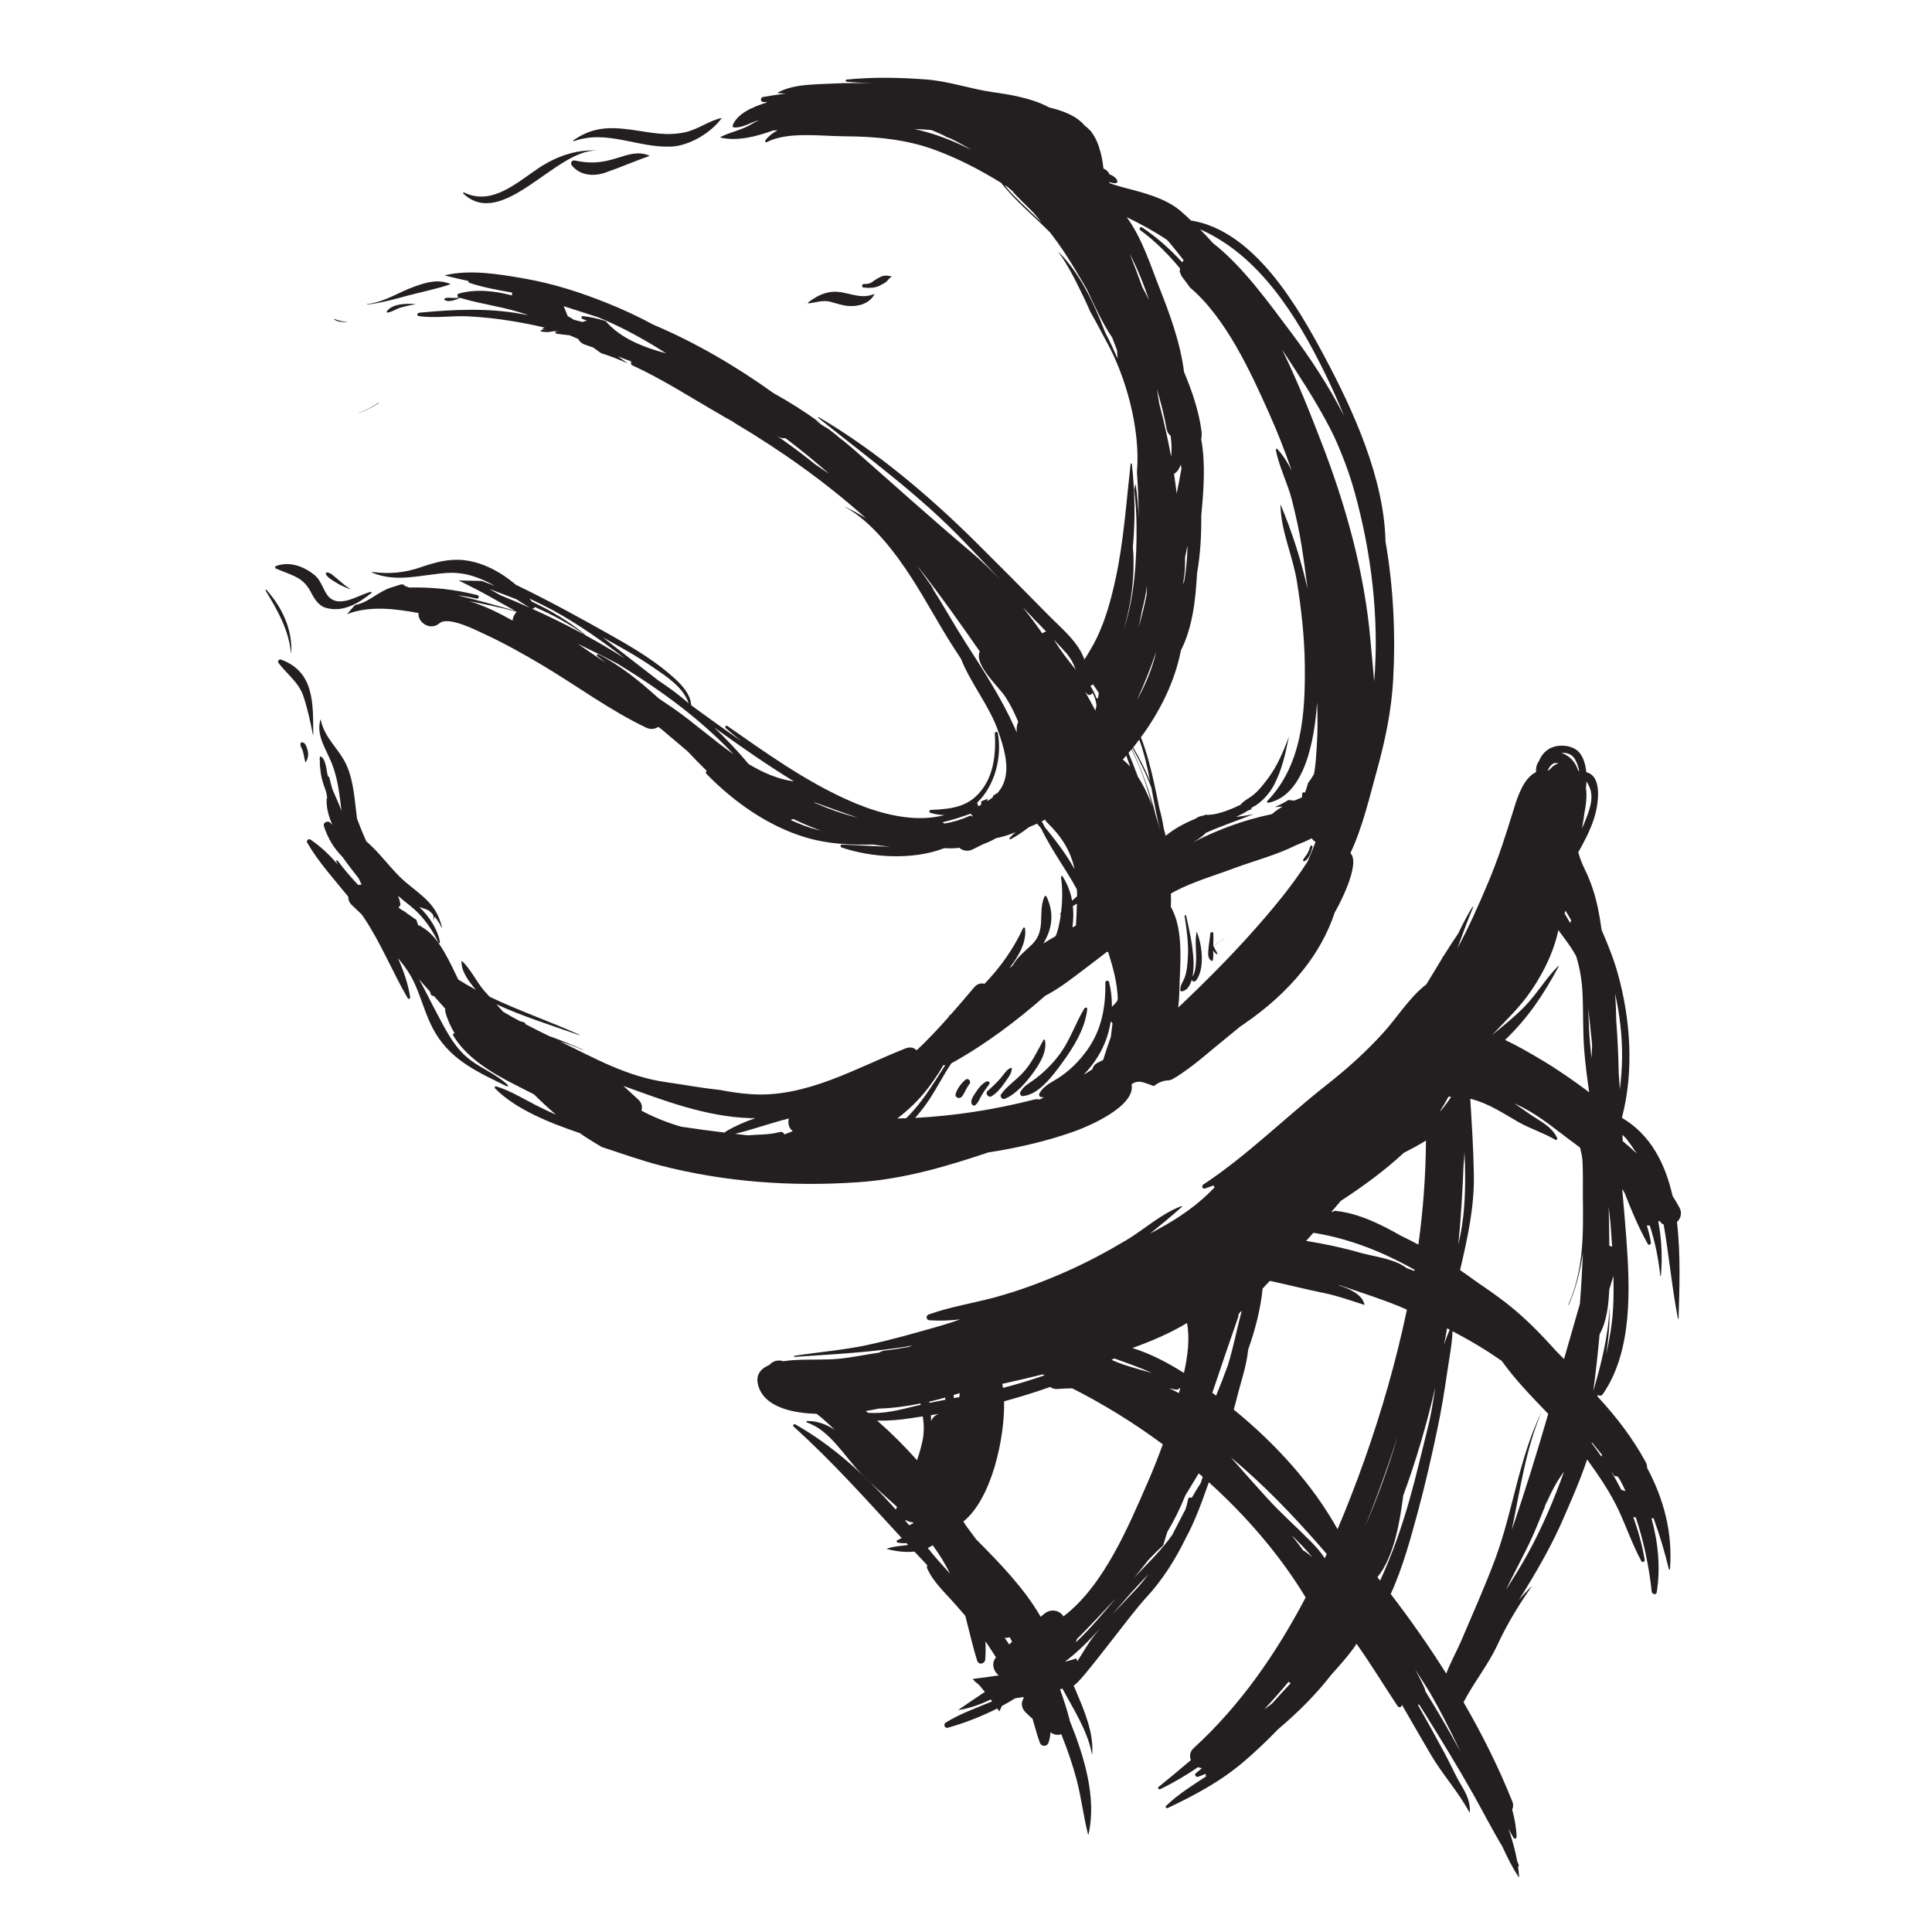 <?xml version="1.0" encoding="utf-8"?>
<!-- Generator: Adobe Illustrator 22.1.0, SVG Export Plug-In . SVG Version: 6.00 Build 0)  -->
<svg version="1.1" xmlns="http://www.w3.org/2000/svg" xmlns:xlink="http://www.w3.org/1999/xlink" x="0px" y="0px"
	 viewBox="22.366 337.079 100 100" enable-background="new 22.366 337.079 100 100" xml:space="preserve">
<g id="background">
	<g>
		<path fill="#231F20" d="M89.988,381.332c0.092-0.135,0.153-0.29,0.199-0.446c0.022-0.074,0.133-0.043,0.115,0.032
			c-0.058,0.237-0.181,0.655-0.437,0.741c-0.031,0.011-0.061-0.023-0.053-0.052C89.842,381.499,89.925,381.426,89.988,381.332z"/>
		<path fill="#231F20" d="M67.08,351.778c0.189,0.004,0.317-0.012,0.472-0.132c0.104-0.082,0.217-0.143,0.332-0.207
			c0.227-0.127,0.391-0.103,0.634-0.051c0.004,0.001,0.004,0.005,0.001,0.007c-0.111,0.067-0.155,0.131-0.236,0.225
			c-0.091,0.106-0.273,0.177-0.392,0.246c-0.225,0.128-0.589,0.127-0.836,0.093C66.952,351.944,66.979,351.775,67.08,351.778z"/>
		<path fill="#231F20" d="M36.905,371.217c1.768,0.639,1.661,2.348,1.675,3.888c0,0.01-0.016,0.013-0.018,0.003
			c-0.134-0.675-0.277-1.354-0.497-2.007c-0.236-0.703-0.86-1.142-1.29-1.716C36.715,371.306,36.814,371.184,36.905,371.217z"/>
		<path fill="#231F20" d="M36.659,366.374c0.708-0.259,1.448,0.026,2.003,0.483c0.265,0.22,0.4,0.61,0.564,0.899
			c0.549,0.967,1.67,0.106,2.336-0.044c0.03-0.007,0.061,0.033,0.033,0.056c-0.671,0.549-1.503,1.032-2.381,0.767
			c-0.4-0.122-0.612-0.533-0.791-0.869c-0.406-0.765-1.079-0.839-1.781-1.163C36.582,366.475,36.608,366.393,36.659,366.374z"/>
		<path fill="#231F20" d="M39.288,366.709c0.192-0.001,0.363,0.198,0.508,0.312c0.221,0.172,0.425,0.386,0.673,0.518
			c0.014,0.007,0.005,0.029-0.01,0.025c-0.258-0.096-0.485-0.194-0.719-0.344c-0.167-0.107-0.434-0.246-0.509-0.435
			C39.216,366.748,39.252,366.709,39.288,366.709z"/>
		<path fill="#231F20" d="M64.198,352.734c0.36-0.28,0.763-0.502,1.221-0.548c0.748-0.076,1.421,0.438,2.184,0.114
			c0.012-0.005,0.024,0.005,0.017,0.017c-0.242,0.471-0.816,0.634-1.315,0.601c-0.322-0.021-0.646-0.132-0.955-0.218
			c-0.383-0.107-0.749,0.042-1.132,0.08C64.195,352.781,64.18,352.748,64.198,352.734z"/>
		<path fill="#231F20" d="M64.07,352.787c0.019,0,0.019,0.029,0,0.029C64.05,352.817,64.05,352.787,64.07,352.787z"/>
		<path fill="#231F20" d="M38.437,380.535c0.534,0.36,0.995,0.805,1.416,1.292c-0.027-0.052-0.056-0.102-0.08-0.154
			c-0.024-0.05,0.042-0.087,0.074-0.043c0.313,0.433,0.676,0.847,1.061,1.256c0.057-0.014,0.116-0.019,0.176-0.014
			c-0.05-0.111-0.103-0.218-0.153-0.329c-0.282-0.365-0.572-0.726-0.834-1.105c-0.455-0.452-0.759-0.969-0.964-1.592
			c-0.064-0.194,0.188-0.31,0.324-0.188c0.04,0.037,0.074,0.076,0.113,0.113c-0.185-0.419-0.317-0.853-0.296-1.343
			c0.001-0.02,0.015-0.033,0.031-0.04c-0.019-0.098-0.037-0.196-0.049-0.296c-0.087-0.234-0.17-0.47-0.231-0.708
			c-0.056-0.22-0.075-0.454-0.101-0.678c-0.005-0.045-0.004-0.145-0.001-0.232c0-0.001-0.001,0.001-0.001,0.001
			c0.001-0.038-0.029-0.2,0.013-0.233c0.01-0.009,0.02-0.01,0.032-0.004c0.269,0.118,0.297,0.725,0.358,0.976
			c0.004,0.018,0.011,0.035,0.016,0.052c0.033,0.005,0.063,0.021,0.072,0.063c0.047,0.208,0.103,0.411,0.163,0.613
			c0.155,0.37,0.332,0.734,0.467,1.109c-0.105-0.817-0.181-1.634-0.488-2.422c-0.291-0.751-0.846-1.479-0.6-2.305
			c0.002-0.006,0.011-0.006,0.012,0c0.192,0.97,0.941,1.495,1.331,2.35c0.387,0.853,0.423,1.851,0.547,2.777
			c0.152,0.406,0.309,0.799,0.485,1.183c0.734,0.612,1.307,1.497,2.038,2.111c0.89,0.747,1.596,1.152,1.871,2.324
			c0.003,0.015-0.019,0.025-0.025,0.01c-0.089-0.206-0.215-0.388-0.354-0.558c-0.017,0.053-0.034,0.106-0.05,0.163
			c-0.003,0.012-0.02,0.007-0.017-0.005c0.025-0.11,0.014-0.196-0.019-0.267c-0.061-0.068-0.129-0.131-0.196-0.194
			c-0.152-0.085-0.349-0.133-0.508-0.194c0.541,0.52,0.963,1.192,1.067,1.819c0.007,0.044-0.057,0.081-0.078,0.033
			c-0.243-0.529-0.566-1.015-0.958-1.446c-0.34-0.373-0.759-0.653-1.132-0.983c0.052,0.135,0.097,0.273,0.119,0.413
			c0.013,0.083-0.032,0.144-0.094,0.169c0.015,0.021,0.03,0.042,0.045,0.063c0.06,0.04,0.12,0.081,0.18,0.12
			c0.068,0.027,0.134,0.07,0.196,0.132c0.169,0.113,0.334,0.234,0.504,0.349c0.026,0.095,0.061,0.187,0.095,0.279
			c0.036,0.015,0.07,0.032,0.104,0.049c-0.003-0.015-0.008-0.029-0.011-0.043c-0.002-0.012,0.013-0.019,0.02-0.008
			c0.014,0.024,0.026,0.049,0.04,0.074c0.564,0.298,0.942,0.871,1.253,1.414c0.234,0.409,0.431,0.839,0.637,1.263
			c0.01,0.02,0.021,0.041,0.032,0.061c0.296,0.187,0.597,0.361,0.903,0.524c-0.337-0.403-0.771-0.958-0.735-1.475
			c0.001-0.011,0.013-0.016,0.021-0.008c0.449,0.41,0.748,1.069,1.15,1.539c0.09,0.105,0.186,0.204,0.278,0.307
			c1.505,0.723,3.093,1.267,4.639,1.962c0.012,0.005,0.004,0.026-0.01,0.022c-1.447-0.511-2.907-0.961-4.273-1.59
			c0.118,0.128,0.23,0.26,0.349,0.387c0.294,0.173,0.586,0.335,0.876,0.491c0.072,0.01,0.142,0.027,0.208,0.058
			c0.046,0.021,0.066,0.055,0.072,0.091c0.424,0.223,0.832,0.427,1.218,0.613c0.593,0.215,1.182,0.44,1.753,0.711
			c0.011,0.005,0.002,0.021-0.009,0.016c-0.381-0.181-0.776-0.322-1.175-0.45c1.806,0.883,3.486,1.834,5.512,2.115
			c0.853,0.118,1.796,0.3,2.74,0.395c0.521,0.103,1.048,0.18,1.583,0.22c2.876,0.217,5.472-1.35,8.053-2.368
			c0.241-0.095,0.438-0.033,0.568,0.103c0.581-0.545,1.131-1.133,1.666-1.736c-0.005-0.017-0.005-0.035,0.01-0.047
			c0.039-0.031,0.075-0.062,0.113-0.093c0.401-0.456,0.797-0.919,1.187-1.382c0.163-0.194,0.361-0.236,0.541-0.186
			c0.8-0.839,1.476-1.765,1.999-2.89c0.024-0.053,0.092-0.019,0.097,0.026c0.086,0.741-0.351,1.463-0.823,2.068
			c0.064-0.054,0.127-0.112,0.192-0.165c0.231-0.438,0.659-0.744,1.009-1.095c0.735-0.736,0.263-1.635,0.629-2.466
			c0.017-0.039,0.082-0.036,0.1,0c0.439,0.915,0.268,1.719-0.16,2.435c0.21-0.13,0.419-0.261,0.636-0.382
			c0.037-0.087,0.069-0.175,0.095-0.265c0.077-0.269,0.13-0.551,0.171-0.837c-0.024-0.012-0.04-0.039-0.021-0.068
			c0.01-0.017,0.024-0.031,0.035-0.047c0.078-0.613,0.083-1.246-0.002-1.836c-0.007-0.05,0.054-0.082,0.084-0.035
			c0.252,0.395,0.409,0.816,0.49,1.251c0.086-0.076,0.172-0.15,0.258-0.226c0-0.119-0.008-0.239-0.012-0.357
			c0-0.001,0-0.001,0-0.002c-0.166-0.304-0.343-0.605-0.532-0.906c-0.464-0.736-0.94-1.464-1.315-2.241
			c-0.069-0.084-0.139-0.169-0.209-0.253c-0.139,0.064-0.279,0.123-0.419,0.181c-0.305,0.232-0.621,0.453-0.953,0.628
			c-0.045,0.024-0.087-0.032-0.053-0.069c0.095-0.108,0.201-0.205,0.312-0.297c-0.335,0.139-0.676,0.244-1.017,0.313
			c-0.209,0.121-0.425,0.223-0.647,0.301c-0.186,0.092-0.375,0.185-0.559,0.276c-0.266,0.132-0.518,0.066-0.696-0.084
			c-0.258,0.036-0.516,0.04-0.771,0.02c-1.655,0.644-3.814,0.482-5.321-0.036c-0.077-0.027-0.068-0.15,0.02-0.148
			c0.858,0.028,1.694,0.096,2.511,0.107c-0.303-0.023-0.605-0.063-0.905-0.11c-1.149,0.027-2.288-0.018-3.444-0.357
			c-1.97-0.579-3.762-1.85-5.18-3.306c-0.048-0.049-0.024-0.115,0.021-0.147c-0.339-0.331-0.667-0.672-0.993-1.017
			c-0.299-0.248-0.597-0.5-0.891-0.752c-0.157-0.135-0.314-0.267-0.472-0.4c-0.051-0.035-0.102-0.072-0.154-0.108
			c-0.171,0.111-0.393,0.147-0.625,0.037c-1.872-0.894-3.584-2.165-5.364-3.226c-1.002-0.598-2.024-1.166-3.085-1.654
			c-0.404-0.186-1.805-0.905-2.253-0.521c-0.482,0.412-1.139-0.058-1.08-0.53c-1.23-0.23-2.555-0.39-3.697,0.057
			c0.137-0.168,0.273-0.326,0.412-0.474c0.709-0.131,1.144-0.661,1.835-0.895c0.177-0.06,0.352-0.115,0.529-0.167
			c0.044,0,0.088,0.002,0.134,0.001c0.008,0.003,0.015,0.007,0.023,0.01c0.021,0.01,0.025,0.027,0.023,0.045
			c0.076,0.032,0.152,0.063,0.229,0.094c0.016,0.002,0.033,0.005,0.049,0.007c1.205-0.026,2.348,0.098,3.514,0.395
			c0.116,0.03,0.067,0.208-0.05,0.18c-0.328-0.079-0.66-0.133-0.994-0.172c1.009,0.232,2.006,0.527,2.998,0.803
			c-0.334-0.185-0.669-0.367-1.002-0.558c-0.641-0.368-1.283-0.701-1.932-1.013c0.393,0.007,0.79,0.015,1.189,0.023
			c0.233,0.083,0.465,0.172,0.697,0.262c-0.747-0.422-1.533-0.729-2.465-0.675c-1.35,0.081-2.576,0.524-3.887-0.012
			c-0.017-0.007-0.018-0.039,0.005-0.037c0.871,0.115,1.653,0.045,2.484-0.238c0.755-0.259,1.455-0.461,2.259-0.374
			c0.957,0.105,1.912,0.611,2.684,1.275c1.673,0.806,3.308,1.701,4.902,2.601c1.049,0.591,2.097,1.207,3.02,1.986
			c0.456,0.386,1.129,0.981,1.151,1.643c0.08,0.061,0.16,0.123,0.242,0.182c0.779,0.571,1.565,1.131,2.359,1.682
			c-0.276-0.223-0.547-0.449-0.815-0.678c-0.061-0.052,0.019-0.156,0.085-0.11c1.987,1.385,3.964,2.806,6.18,3.808
			c1.237,0.56,2.656,1.009,4.024,0.958c0.353-0.013,0.702-0.071,1.048-0.149c-0.235-0.008-0.479-0.039-0.739-0.119
			c-0.084-0.025-0.066-0.145,0.02-0.15c1.151-0.055,2.056-0.158,2.748-1.191c0.535-0.799,0.625-1.84,0.566-2.772
			c-0.005-0.087,0.137-0.108,0.154-0.021c0.237,1.24-0.164,2.757-1.069,3.606c0.018,0.06,0.037,0.12,0.057,0.18
			c0.011-0.003,0.022-0.005,0.033-0.008c0.039-0.022,0.077-0.044,0.115-0.065c0.004-0.059,0.009-0.119,0.012-0.181
			c0.108-0.037,0.213-0.077,0.316-0.125c-0.001,0.039-0.004,0.079-0.005,0.118c0.102-0.062,0.197-0.13,0.289-0.201
			c-0.001-0.022-0.003-0.045-0.003-0.068c0.069-0.043,0.137-0.089,0.202-0.139c0.001,0.009,0.001,0.017,0.003,0.026
			c0.031-0.032,0.059-0.065,0.087-0.1v-0.001c0.001-0.001,0.003-0.003,0.004-0.004c0.139-0.17,0.254-0.374,0.327-0.643
			c0.215-0.795-0.081-1.719-0.34-2.467c-0.465-1.347-1.417-2.462-1.936-3.771c-0.106-0.161-0.21-0.322-0.316-0.484
			c-0.785-1.201-1.45-2.476-2.226-3.681c-0.849-1.319-2.057-2.92-3.456-3.69c-0.006-0.003-0.001-0.01,0.005-0.008
			c0.375,0.179,0.734,0.379,1.08,0.595c-2.09-1.871-4.353-3.477-6.763-4.913c-0.054-0.036-0.107-0.072-0.162-0.108
			c-0.027-0.016-0.055-0.032-0.082-0.048c-0.098-0.055-0.197-0.108-0.295-0.161c-0.084-0.05-0.167-0.1-0.251-0.149
			c-1.495-0.857-2.985-1.827-4.565-2.549c-0.058-0.053-0.062-0.129-0.031-0.191c-0.23-0.089-0.461-0.175-0.692-0.26
			c0.168,0.121,0.338,0.239,0.508,0.358c-0.454-0.2-0.913-0.38-1.383-0.528c-0.135-0.097-0.269-0.195-0.405-0.291
			c-0.143-0.05-0.285-0.102-0.429-0.15c-0.172-0.058-0.284-0.165-0.35-0.293c-0.152-0.07-0.306-0.135-0.461-0.194
			c-0.227-0.021-0.452-0.046-0.677-0.083c-0.06-0.009-0.042-0.1,0.014-0.102c0.04-0.001,0.082-0.002,0.122-0.003
			c-0.013-0.003-0.025-0.008-0.036-0.011c-0.09-0.001-0.179-0.001-0.267-0.01c-0.003,0.002-0.002,0.007-0.007,0.008
			c-0.198,0.051-0.406,0.051-0.605,0.006c-0.035-0.008-0.035-0.062,0-0.07c0.089-0.021,0.181-0.028,0.272-0.03
			c-0.001-0.001-0.003-0.004-0.004-0.005c-0.054,0.002-0.108,0.007-0.16,0.007c-0.033,0.001-0.052-0.05-0.018-0.065
			c0.031-0.014,0.064-0.023,0.096-0.035c-0.529-0.13-1.064-0.232-1.592-0.322c-0.777-0.134-1.556-0.217-2.343-0.26
			c-0.867-0.048-1.731,0.113-2.593-0.017c-0.104-0.016-0.067-0.163,0.023-0.172c1.773-0.169,3.535-0.258,5.291,0.061
			c0.117,0.022,0.238,0.045,0.36,0.068c-1.149-0.432-2.365-0.543-3.527-0.9c-0.24,0.11-0.542,0.23-0.784,0.127
			c-0.038-0.017-0.037-0.084,0-0.101c0.117-0.05,0.23-0.03,0.357-0.022c0.122,0.007,0.251,0.007,0.373-0.02
			c-0.004-0.001-0.007-0.002-0.011-0.003c-0.097-0.031-0.101-0.172,0-0.2c0.899-0.254,1.845-0.142,2.746,0.093
			c-0.001-0.049,0.006-0.097,0.018-0.144c-0.751-0.137-1.503-0.264-2.23-0.51c-0.041-0.013-0.048-0.062-0.029-0.091
			c-0.4-0.086-0.8-0.175-1.199-0.277c-0.013-0.004-0.013-0.024,0-0.027c1.325-0.303,2.795-0.048,4.12,0.183
			c1.484,0.259,2.927,0.727,4.32,1.291c0.764,0.31,1.553,0.673,2.321,1.09c2.186,0.925,4.298,2.161,6.214,3.539
			c0.844,0.467,1.663,0.99,2.443,1.555c-0.093-0.049-0.185-0.101-0.278-0.149c0.136,0.093,0.269,0.189,0.403,0.284
			c0.095,0.055,0.188,0.113,0.283,0.169c0.158,0.119,0.315,0.24,0.469,0.362c0.001,0.007,0.005,0.014,0.005,0.02
			c0.135,0.102,0.264,0.206,0.396,0.309c0.16,0.133,0.321,0.264,0.476,0.401c2.011,1.764,3.989,3.553,6.034,5.276
			c0.531,0.446,1.034,0.943,1.532,1.45c-0.612-0.652-1.234-1.297-1.848-1.943c-2.287-2.406-5.008-4.375-7.588-6.449
			c-0.02-0.016,0.005-0.046,0.026-0.034c2.941,1.724,5.695,4.056,8.109,6.447c1.269,1.258,2.525,2.526,3.777,3.799
			c0.664,0.674,1.54,1.379,1.861,2.296c0.235-0.371,0.464-0.747,0.656-1.15c0.46-0.967,0.74-2.018,0.964-3.06
			c0.417-1.938,0.548-3.938,0.77-5.904c0.005-0.044,0.063-0.044,0.068,0c0.155,1.435,0.18,2.866,0.051,4.293
			c0.121,1.425-0.073,2.942-0.482,4.282c0.579-1.701,0.685-3.695,0.671-5.343c-0.005-0.653-0.041-1.294-0.122-1.919
			c0.022-0.101,0.049-0.199,0.067-0.302c0.093,0.584,0.147,1.179,0.166,1.776c0.001-0.788-0.036-1.576-0.09-2.368
			c0.196-2.297-0.617-5.032-1.558-6.727c-0.18-0.324-0.479-0.918-0.854-1.573c-0.092-0.213-0.185-0.419-0.279-0.617
			c0.001,0.002,0.003,0.003,0.004,0.005c-0.005-0.011-0.012-0.021-0.017-0.032c-0.016-0.034-0.033-0.07-0.049-0.104
			c-0.37-0.772-0.791-1.632-1.329-2.377c1.129,1.114,1.859,2.675,2.429,4.172c0.247,0.478,0.471,0.959,0.656,1.374
			c-0.014-0.142-0.028-0.284-0.032-0.426c-0.083-0.221-0.163-0.444-0.252-0.663c-0.509-0.755-0.899-1.618-1.292-2.463
			c-0.394-0.681-0.791-1.36-1.227-2.017c-0.221-0.331-0.456-0.653-0.7-0.966c-0.843-0.853-1.786-1.61-2.526-2.562
			c-1.077-0.662-2.2-1.25-3.413-1.7c-1.511-0.561-3.115-0.703-4.715-0.711c-1.195-0.006-2.913-0.257-3.997,0.299
			c-0.067,0.035-0.119-0.044-0.076-0.098c0.177-0.224,0.391-0.388,0.628-0.509c-0.074,0.001-0.15,0.002-0.224,0.004
			c-0.904,0.328-1.869,0.565-2.715,0.374c-0.017-0.004-0.022-0.031-0.005-0.039c0.532-0.269,1.109-0.352,1.623-0.677
			c0.094-0.06,0.198-0.111,0.303-0.158c-0.001-0.005-0.002-0.01-0.003-0.014c-0.001,0-0.003,0-0.003,0.001
			c-0.404,0.122-0.793,0.382-1.224,0.36c-0.048-0.003-0.097-0.051-0.078-0.102c0.211-0.585,0.994-0.963,1.802-1.201
			c-0.081-0.007-0.161-0.008-0.242-0.019c-0.129-0.018-0.124-0.23,0-0.253c0.393-0.072,0.793-0.13,1.198-0.182
			c-0.144-0.001-0.287-0.008-0.429-0.026c-0.007-0.001-0.011-0.01-0.004-0.014c0.789-0.458,1.996-0.43,2.891-0.476
			c0.667-0.036,1.343-0.032,2.018-0.008c-0.445-0.022-0.89-0.046-1.333-0.09c-0.069-0.008-0.069-0.101,0-0.108
			c1.371-0.138,2.713-0.108,4.086-0.008c1.202,0.088,2.317,0.496,3.502,0.663c0.821,0.116,2.007,0.301,2.889,0.786
			c0.728,0.175,1.452,0.447,1.853,0.957c0-0.002,0.001-0.005,0.003-0.003c0.091,0.063,0.17,0.136,0.243,0.216
			c0.04,0.025,0.071,0.062,0.094,0.108c0.242,0.312,0.387,0.708,0.48,1.083c0.059,0.236,0.114,0.517,0.141,0.801
			c0.013,0.007,0.027,0.014,0.041,0.02c0.142,0.071,0.226,0.17,0.272,0.28c0.452,0.162,0.634,0.625,0.004,0.404
			c-0.006,0.014-0.009,0.029-0.016,0.044c0.77,0.33,2.605,0.529,3.679,1.439c0.196,0.166,0.378,0.343,0.563,0.517
			c0.011-0.001,0.019-0.008,0.03-0.005c3.238,0.542,5.481,4.434,6.869,7.037c1.499,2.809,3.089,6.304,3.157,9.572
			c0.415,2.372,0.526,4.822,0.395,7.181c-0.088,1.576-0.414,3.13-0.835,4.648c-0.38,1.369-0.742,2.961-1.373,4.288
			c0.003,0.007,0.003,0.016,0.007,0.022c0.048,0.052,0.083,0.117,0.105,0.193c0,0,0,0.001,0,0.001l0,0
			c0.21,0.729-0.676,2.423-0.858,2.745c-0.02,0.037-0.043,0.072-0.064,0.108c-0.354,1.09-0.945,2.124-1.656,3.011
			c-0.855,1.066-1.866,1.958-2.988,2.735c-0.085,0.059-0.175,0.121-0.266,0.183c-0.435,0.354-0.869,0.71-1.302,1.069
			c-0.481,0.398-0.956,0.81-1.467,1.17c-0.172,0.125-0.347,0.245-0.527,0.359c-0.098,0.048-0.161,0.087-0.208,0.124
			c-0.064,0.015-0.125,0.033-0.186,0.055c-0.274-0.002-0.541,0.113-0.767,0.294c-0.177-0.069-0.357-0.132-0.539-0.189
			c-0.248-0.078-0.456-0.025-0.614,0.096c0.228,1.146-2.274,2.203-3.067,2.476c-1.409,0.487-2.872,0.826-4.348,1.05
			c-2.186,0.734-4.376,1.381-6.724,1.543c-3.472,0.24-6.918-0.004-10.294-0.878c-0.934-0.242-1.949-0.604-2.991-0.945
			c-0.389-0.226-0.77-0.462-1.139-0.72c-1.537-0.524-3.298-1.215-4.383-2.312c-0.043-0.044,0-0.123,0.061-0.105
			c0.732,0.222,1.393,0.637,2.072,0.983c0.336,0.172,0.678,0.33,1.023,0.484c-0.392-0.334-0.77-0.689-1.141-1.054
			c-0.164-0.082-0.326-0.165-0.489-0.249c-0.008-0.004-0.016-0.008-0.023-0.012c-0.174-0.088-0.348-0.177-0.521-0.265
			c-1.173-0.596-2.465-1.369-3.153-2.527c-0.032-0.053,0.026-0.123,0.082-0.101c-0.213-0.35-0.382-0.723-0.488-1.13
			c-0.013-0.051-0.009-0.096,0.003-0.139c-0.005-0.007-0.009-0.014-0.014-0.022c-0.195-0.216-0.387-0.434-0.581-0.651
			c-0.067,0.012-0.14-0.016-0.162-0.103c-0.01-0.041-0.026-0.079-0.037-0.12c-0.16-0.181-0.323-0.359-0.482-0.541
			c-0.027-0.031-0.056-0.061-0.083-0.092c0.315,0.554,0.585,1.127,0.846,1.612c0.454,0.843,0.857,1.729,1.586,2.379
			c0.658,0.588,1.526,0.863,2.161,1.48c0.035,0.034-0.009,0.085-0.05,0.065c-1.45-0.714-2.818-1.307-3.685-2.738
			c-0.459-0.759-0.676-1.621-1.019-2.431c-0.243-0.572-0.559-1.032-0.932-1.463c0.298,0.662,0.53,1.341,0.632,2.019
			c0.011,0.073-0.083,0.125-0.126,0.053c-0.809-1.389-1.389-2.871-2.296-4.214c-0.029-0.043-0.06-0.083-0.089-0.125
			c-0.171-0.161-0.343-0.322-0.511-0.487c-0.136-0.133-0.186-0.283-0.181-0.428c-0.738-0.913-1.536-1.781-2.125-2.794
			C38.207,380.601,38.331,380.464,38.437,380.535z M64.249,379.905c0.199,0.066,0.4,0.121,0.602,0.17
			c-0.486-0.181-0.964-0.385-1.436-0.607c-0.039,0.022-0.079,0.043-0.12,0.059C63.605,379.665,63.921,379.795,64.249,379.905z
			 M46.633,368.19c0.785,0.225,1.587,0.632,2.265,1.01c0.012-0.176,0.095-0.341,0.215-0.456
			C48.296,368.524,47.463,368.352,46.633,368.19z M47.834,367.618c-0.047-0.017-0.094-0.032-0.14-0.049
			c0.202,0.111,0.402,0.222,0.603,0.333c0.501,0.2,1.002,0.415,1.503,0.638c-0.241-0.143-0.477-0.293-0.712-0.446
			C48.668,367.929,48.249,367.772,47.834,367.618z M49.77,368.059c0.045,0.053,0.087,0.108,0.129,0.163
			c0.975,0.465,1.911,1.01,2.739,1.698c0.009,0.008-0.003,0.024-0.012,0.017c-0.788-0.579-1.67-1.04-2.579-1.44
			c-0.022,0.059-0.086,0.097-0.151,0.085c1.635,0.735,3.257,1.593,4.803,2.571c-1.18-0.907-2.394-1.761-3.695-2.477
			C50.597,368.462,50.188,368.255,49.77,368.059z M56.122,371.586c-0.819-0.562-1.692-1.045-2.564-1.522
			c0.14,0.106,0.278,0.213,0.414,0.32c0.832,0.648,1.663,1.295,2.498,1.937c0.541,0.355,1.058,0.741,1.543,1.16
			C57.726,372.633,56.819,372.062,56.122,371.586z M54.334,371.434c-0.658-0.347-1.328-0.677-1.997-1.001
			c-0.027-0.014-0.053-0.028-0.081-0.042c0.488,0.333,0.974,0.67,1.466,0.998c-0.144-0.115-0.287-0.233-0.436-0.339
			c-0.061-0.042-0.009-0.134,0.058-0.1c1.124,0.563,2.145,1.397,3.12,2.281c0.246,0.166,0.493,0.331,0.738,0.499
			c0.971,0.666,2.019,1.607,3.135,2.391C58.572,374.253,56.511,372.765,54.334,371.434z M59.335,374.735
			c0.631,0.602,1.229,1.231,1.781,1.892c0.753,0.452,1.535,0.789,2.345,0.897C62.046,376.659,60.679,375.7,59.335,374.735z
			 M64.528,378.608c-0.005,0.006-0.007,0.012-0.012,0.018c0.736,0.322,1.491,0.59,2.257,0.78
			C66.02,379.154,65.273,378.874,64.528,378.608z M72.692,379.28c-0.039-0.019-0.068-0.048-0.08-0.087
			c-0.482,0.171-0.967,0.336-1.462,0.446c0.035,0.019,0.068,0.041,0.098,0.066c0.431-0.068,0.863-0.194,1.293-0.393
			c0.056-0.04,0.129,0,0.156,0.058C72.696,379.34,72.694,379.31,72.692,379.28z M56.272,355.01
			c-0.973-0.591-1.938-1.094-2.931-1.504c-0.602-0.197-1.206-0.387-1.808-0.582c0.01,0.015,0.021,0.027,0.027,0.045
			c0.062,0.161,0.126,0.317,0.193,0.475c0.11,0.059,0.217,0.121,0.321,0.186c0.008,0.003,0.016,0.005,0.024,0.007
			c0.143,0.036,0.285,0.073,0.428,0.111c0.067-0.036,0.143-0.063,0.229-0.065c-0.085-0.038-0.174-0.068-0.258-0.108
			c-0.063-0.031-0.034-0.141,0.036-0.134c0.397,0.04,0.788,0.134,1.175,0.25c0.791,0.917,1.942,1.351,3.146,1.682
			C56.66,355.252,56.467,355.129,56.272,355.01z M63.02,359.757c-0.126,0.021-0.263-0.003-0.404-0.098
			c-0.015-0.01-0.031-0.02-0.047-0.03c0.558,0.383,1.102,0.785,1.631,1.197c0.123,0.095,0.242,0.195,0.363,0.292
			c0.241,0.162,0.484,0.321,0.724,0.485C64.549,360.963,63.798,360.34,63.02,359.757z M74.416,373.166
			c-0.346-0.538-1.638-1.665-1.341-2.365c0.001-0.002,0.003-0.001,0.005-0.003c-1.011-1.445-2.023-2.889-3.114-4.279
			c-0.05-0.063-0.102-0.125-0.154-0.187c0.135,0.18,0.266,0.362,0.393,0.548c0.179,0.25,0.356,0.502,0.531,0.756
			c-0.051-0.066-0.106-0.128-0.158-0.192c0.613,0.959,1.164,1.96,1.777,2.915c0.922,1.436,1.828,2.827,2.533,4.389
			c0.037,0.082,0.069,0.167,0.104,0.25c-0.017-0.189-0.002-0.378,0.075-0.561C74.887,373.999,74.678,373.574,74.416,373.166z
			 M76.112,369.349c-0.083-0.081-0.165-0.161-0.247-0.243c-0.008-0.008-0.006-0.016-0.01-0.024
			c-0.181-0.189-0.365-0.377-0.544-0.567c0.35,0.444,0.69,0.895,1.01,1.356c0.05-0.059,0.123-0.095,0.197-0.098
			C76.382,369.631,76.248,369.49,76.112,369.349z M76.528,379.614c-0.034-0.033-0.051-0.074-0.055-0.116
			c-0.062,0.031-0.124,0.064-0.186,0.094c0.054,0.105,0.111,0.209,0.168,0.311c0.391,0.477,0.771,0.963,1.113,1.478
			c0.135,0.203,0.28,0.438,0.417,0.686C77.777,381.097,77.294,380.353,76.528,379.614z M77.827,371.257
			c-0.071-0.104-0.14-0.209-0.213-0.312c-0.231-0.257-0.467-0.511-0.705-0.763c0.335,0.549,0.726,1.059,1.136,1.555
			C77.985,371.57,77.912,371.41,77.827,371.257z M71.563,344.246c-0.13-0.039-0.254-0.095-0.372-0.17
			c-0.204-0.092-0.409-0.183-0.617-0.266c-0.292-0.024-0.586-0.04-0.879-0.055c0.216,0.049,0.431,0.103,0.646,0.163
			c0.796,0.225,1.562,0.547,2.305,0.918C72.291,344.624,71.932,344.424,71.563,344.246z M75.873,348.104
			c-0.192-0.214-1.027-0.992-1.079-1.113c-0.098-0.082-0.197-0.165-0.293-0.251c-0.04-0.025-0.081-0.049-0.121-0.074
			c0.007,0.026,0.047,0.083,0.149,0.2c0.213,0.245,0.446,0.474,0.676,0.702c0.35,0.345,0.711,0.674,1.064,1.01
			C76.138,348.419,76.011,348.257,75.873,348.104z M81.021,375.768c0.084,0.15,0.173,0.298,0.254,0.45
			c0.226,0.419,0.435,0.854,0.621,1.296c-0.143-0.733-0.308-1.459-0.563-2.155C81.229,375.495,81.129,375.634,81.021,375.768z
			 M82.213,370.8c-0.287,0.861-0.626,1.699-0.997,2.508C81.672,372.499,82.016,371.653,82.213,370.8z M81.296,369.558
			c0.163-0.558,0.306-1.121,0.417-1.686c0.01-0.164,0.014-0.327,0.021-0.489c-0.055,0.424-0.14,0.84-0.248,1.247
			C81.428,368.939,81.364,369.249,81.296,369.558z M81.494,351.944c0.118,0.217,0.229,0.439,0.344,0.659
			c-0.276-0.824-0.602-1.627-0.999-2.395C81.065,350.783,81.284,351.362,81.494,351.944z M90.904,356.316
			c-1.423-2.886-3.372-6.035-6.427-7.368c0.229,0.233,0.455,0.469,0.671,0.712c1.563,1.228,2.848,3.039,3.978,4.538
			c1.065,1.412,2.015,2.86,2.804,4.399C91.615,357.826,91.274,357.065,90.904,356.316z M93.296,370.174
			c0.06,0.689,0.135,1.421,0.198,2.172c0.269-3.259-0.145-6.675-1.016-9.804c-0.267-0.962-0.62-1.902-1.036-2.821
			c-0.082-0.168-0.163-0.337-0.249-0.503c-0.723-1.394-1.603-2.724-2.465-4.043c0.858,1.753,1.504,3.434,2.021,4.764
			C92.014,363.199,92.99,366.68,93.296,370.174z M83.408,388.418c-0.005,0.261-0.023,0.533-0.057,0.809
			c0.002-0.002,0.005-0.004,0.008-0.006c1.377-1.302,2.714-2.642,3.97-4.062c0.928-1.05,1.92-2.231,2.73-3.508
			c0.139-0.329,0.272-0.66,0.399-0.994c-0.078-0.048-0.149-0.109-0.196-0.187c-0.269,0.135-0.548,0.255-0.829,0.366
			c-0.005,0.003-0.011,0.006-0.016,0.008c-1.011,0.501-2.123,0.784-3.177,1.176c-1.029,0.385-2.073,0.681-3.054,1.188
			c-0.073,0.038-0.143,0.082-0.215,0.123c0.008,0.229,0.009,0.46-0.004,0.685C83.674,385.233,83.428,387.118,83.408,388.418z
			 M82.702,380.342c0.453-0.38,1.002-0.667,1.564-0.897c0.085-0.083,0.244-0.129,0.412-0.158c0.042-0.015,0.084-0.033,0.126-0.048
			c0.016,0.009,0.034,0.014,0.05,0.023c0.156-0.018,0.299-0.025,0.37-0.04c0.461-0.096,0.899-0.269,1.321-0.473
			c0.008-0.004,0.016-0.009,0.024-0.014c0.124-0.143,0.256-0.24,0.438-0.349c0.414-0.25,0.718-0.655,1.002-1.034
			c0.468-0.623,0.795-1.392,1.058-2.119c0.001-0.003,0.007-0.002,0.006,0.002c-0.174,0.878-0.358,1.714-0.784,2.51
			c-0.212,0.397-0.633,0.893-1.106,1.123c-0.03,0.027-0.064,0.052-0.097,0.076c0.03-0.001,0.061-0.006,0.091-0.004
			c0.008,0.001,0.011,0.012,0.002,0.015c-0.077,0.023-0.147,0.054-0.221,0.081c-0.202,0.132-0.424,0.238-0.614,0.325
			c0.307-0.033,0.615-0.077,0.92-0.149c-0.818,0.339-1.683,0.614-2.475,0.974c-0.173,0.178-0.404,0.339-0.658,0.485
			c1.287-0.661,2.652-1.161,4.077-1.454c0.003-0.003,0.005-0.008,0.009-0.011c0.166-0.147,0.346-0.267,0.533-0.377
			c-0.134,0.003-0.268,0.016-0.403,0.026c0.247-0.106,0.484-0.228,0.707-0.367c0.1,0.007,0.2,0.018,0.298,0.033
			c0.132-0.057,0.266-0.113,0.401-0.166c0.005-0.063,0.012-0.125,0.015-0.188c0.003-0.081,0.097-0.1,0.141-0.055
			c0.067-0.169,0.119-0.34,0.165-0.511c0.113-0.141,0.212-0.295,0.303-0.454c0.093-0.475,0.114-0.973,0.145-1.426
			c0.052-0.766,0.047-1.53,0.015-2.293c-0.123,1.91-0.621,4.805-2.514,5.202c-0.056,0.012-0.098-0.053-0.056-0.096
			c1.797-1.874,1.962-4.53,1.936-7.006c-0.015-1.463-0.179-2.927-0.412-4.37c-0.214-1.321-0.839-2.628-0.848-3.971
			c0-0.002,0.002-0.002,0.003-0.001c0.594,1.418,1.068,2.885,1.4,4.381c-0.092-0.76-0.194-1.519-0.316-2.276
			c-0.127-0.79-0.301-1.569-0.498-2.344c-0.222-0.872-0.665-1.703-0.827-2.582c-0.008-0.041,0.043-0.082,0.077-0.044
			c0.289,0.319,0.533,0.699,0.743,1.114c-0.356-1.026-0.754-2.035-1.194-3.018c-0.934-2.086-2.211-4.881-4.069-6.454
			c-0.128-0.175-0.253-0.352-0.387-0.523c-0.066-0.084-0.106-0.174-0.127-0.263c-0.006-0.005-0.012-0.01-0.018-0.014
			c-0.022-0.018-0.011-0.044,0.008-0.056c-0.005-0.048-0.003-0.095,0.002-0.141c-0.609-0.725-1.268-1.403-2.049-1.97
			c-0.087-0.063-0.007-0.209,0.086-0.148c0.774,0.514,1.456,1.13,2.079,1.806c0.024-0.036,0.049-0.071,0.078-0.102
			c-0.24-0.312-0.487-0.619-0.742-0.921c-0.041-0.044-0.08-0.091-0.121-0.135c-0.656-0.44-1.363-0.826-2.088-1.177
			c0.794,1.064,1.281,2.616,1.669,3.592c0.524,1.321,1.11,2.881,1.299,4.419c0.412,0.976,0.766,2.017,0.902,3.046
			c0.021,0.152,0.015,0.305-0.012,0.444c0.234,1.261,0.123,2.674,0.001,3.962c0.012,0.991-0.044,1.994-0.216,2.967
			c-0.081,1.38-0.22,2.772-0.837,3.999c-0.306,1.576-1.054,3.116-2.07,4.495c0.158,0.398,0.285,0.809,0.394,1.2
			c0.227,0.806,0.39,1.629,0.558,2.45c0.095,0.347,0.174,0.697,0.227,1.052C82.633,380.078,82.668,380.211,82.702,380.342z
			 M82.244,357.209c0.044,0.259,0.085,0.519,0.129,0.778c0.236,0.897,0.441,1.802,0.607,2.718c0.049-0.336,0.022-0.722-0.023-1.072
			c-0.099-0.073-0.175-0.184-0.206-0.346C82.623,358.587,82.449,357.894,82.244,357.209z M83.134,361.609
			c0.053,0.337,0.094,0.677,0.138,1.017c0.077-0.406,0.172-0.848,0.246-1.295c-0.011-0.067-0.023-0.134-0.035-0.2
			C83.406,361.346,83.294,361.514,83.134,361.609z M83.621,367.167c0.002,0.054,0.004,0.109,0.006,0.163
			c0.132-0.661,0.192-1.335,0.206-2.01c-0.002,0.003-0.003,0.006-0.005,0.009c-0.039,0.209-0.083,0.413-0.126,0.62
			C83.714,366.372,83.692,366.785,83.621,367.167z M82.206,379.35c0.083,0.251,0.155,0.497,0.219,0.731
			c-0.194-0.732-0.326-1.486-0.466-2.236c-0.263-0.699-0.6-1.375-0.972-2.04c-0.013,0.016-0.027,0.032-0.041,0.048
			C81.493,376.976,81.906,378.141,82.206,379.35z M81.268,377.291c0.296,0.453,0.541,0.975,0.741,1.502
			c-0.112-0.417-0.239-0.83-0.374-1.238c-0.192-0.577-0.435-1.136-0.706-1.682c-0.049,0.059-0.1,0.115-0.149,0.174
			C80.948,376.46,81.112,376.874,81.268,377.291z M80.865,376.759c-0.068-0.191-0.135-0.382-0.204-0.573
			c-0.059,0.068-0.117,0.14-0.178,0.208C80.617,376.501,80.744,376.624,80.865,376.759z M77.897,383.979
			c0.039,0.359,0.03,0.726-0.024,1.099c0.061-0.029,0.121-0.061,0.183-0.091c0.022-0.379,0.042-0.757,0.051-1.137
			C78.036,383.891,77.966,383.933,77.897,383.979z M78.63,372.99c-0.033-0.036-0.065-0.073-0.098-0.109
			c0.181,0.323,0.358,0.648,0.531,0.977c0.021-0.087,0.038-0.175,0.057-0.263c-0.003-0.006-0.008-0.011-0.008-0.02
			c-0.002-0.187-0.081-0.407-0.193-0.637C78.866,373.044,78.726,373.104,78.63,372.99z M78.941,372.499
			c-0.043,0.031-0.087,0.059-0.132,0.086c0.13,0.216,0.247,0.438,0.315,0.642c0.019-0.023,0.064-0.018,0.066,0.02
			c0.018-0.098,0.034-0.196,0.051-0.294C79.147,372.797,79.043,372.648,78.941,372.499z M78.907,392.426
			c0.03-0.144,0.128-0.274,0.313-0.359c0.083-0.038,0.162-0.08,0.243-0.121c0.124-0.402,0.26-0.8,0.4-1.198
			c0.027-0.236,0.055-0.47,0.087-0.706c-0.034-0.029-0.064-0.062-0.091-0.096c-0.099,0.632-0.315,1.244-0.654,1.8
			c-0.174,0.286-0.434,0.633-0.744,0.962C78.61,392.617,78.76,392.523,78.907,392.426z M75.882,393.995
			c0.108-0.028,0.206-0.027,0.296-0.007c0.075-0.035,0.148-0.075,0.223-0.112c-0.052-0.001-0.103-0.003-0.153-0.011
			c-0.087-0.014-0.12-0.128-0.081-0.197c0.22-0.379,0.563-0.533,0.934-0.763c0.609-0.38,1.129-0.904,1.543-1.485
			c0.746-1.048,0.958-2.224,0.933-3.481c-0.002-0.112,0.169-0.136,0.196-0.027c0.104,0.422,0.148,0.851,0.146,1.279
			c0.003-0.003,0.005-0.006,0.008-0.008c0.101-0.09,0.186-0.189,0.265-0.29c0.01-0.037,0.02-0.074,0.03-0.111
			c-0.023-0.799-0.223-1.548-0.493-2.416c-0.021-0.008-0.042-0.016-0.063-0.025c-0.305,0.235-0.607,0.473-0.915,0.703
			c-0.687,0.514-1.463,1.153-2.284,1.576c-1.505,1.32-3.107,2.528-4.863,3.498c-0.408,0.613-0.752,1.279-1.096,1.81
			c-0.218,0.336-0.481,0.679-0.772,1.013C71.793,394.835,73.833,394.516,75.882,393.995z M69.273,394.956
			c0.598-0.587,1.069-1.266,1.521-1.967c0.156-0.243,0.32-0.509,0.498-0.775c-0.035,0.001-0.072,0.007-0.105,0.001
			c-0.277,0.518-0.728,1.104-0.79,1.187c-0.452,0.595-0.993,1.116-1.588,1.57C68.962,394.97,69.117,394.962,69.273,394.956z
			 M61.068,395.843c0.555-0.046,1.104-0.021,1.651-0.168c0.123-0.033,0.214,0.031,0.249,0.121c0.145-0.057,0.29-0.114,0.435-0.171
			c-0.204-0.134-0.27-0.405-0.208-0.653c-0.934,0.231-1.831,0.564-2.783,0.794C60.63,395.791,60.849,395.82,61.068,395.843z
			 M55.4,393.989c0.191,0.176,0.226,0.388,0.168,0.575c0.025,0.015,0.051,0.028,0.076,0.042c0.651,0.342,1.314,0.598,1.989,0.792
			c0.747,0.114,1.495,0.212,2.245,0.304c0.009-0.016,0.016-0.033,0.036-0.045c0.464-0.278,0.991-0.512,1.544-0.703
			c-0.09,0-0.18,0.002-0.271-0.001c-2.26-0.073-4.421-0.893-6.556-1.669C54.888,393.519,55.146,393.752,55.4,393.989z"/>
		<path fill="#231F20" d="M75.18,393.598c0.17-0.288,0.352-0.382,0.63-0.578c0.516-0.363,0.972-0.809,1.355-1.308
			c0.579-0.754,0.848-1.645,1.334-2.445c0.037-0.06,0.151-0.04,0.142,0.039c-0.103,1.009-0.714,1.994-1.304,2.794
			c-0.468,0.635-1.19,1.643-2.035,1.712C75.194,393.82,75.129,393.685,75.18,393.598z"/>
		<path fill="#231F20" d="M74.183,393.716c0.298-0.421,0.78-0.731,1.131-1.116c0.474-0.52,0.727-1.089,1.059-1.69
			c0.017-0.032,0.074-0.027,0.081,0.01c0.113,0.593-0.256,1.186-0.585,1.648c-0.358,0.502-0.915,1.159-1.502,1.388
			C74.236,394.009,74.104,393.83,74.183,393.716z"/>
		<path fill="#231F20" d="M73.485,393.547c0.239-0.211,0.458-0.42,0.669-0.659c0.154-0.174,0.322-0.48,0.558-0.54
			c0.012-0.003,0.022,0.006,0.023,0.018c0.022,0.264-0.245,0.574-0.385,0.781c-0.172,0.253-0.394,0.507-0.655,0.671
			C73.529,393.922,73.336,393.678,73.485,393.547z"/>
		<path fill="#231F20" d="M72.87,393.62c0.141-0.224,0.314-0.44,0.554-0.564c0.085-0.044,0.214,0.053,0.144,0.145
			c-0.175,0.228-0.336,0.455-0.469,0.71c-0.042,0.08-0.247,0.542-0.408,0.347C72.537,394.072,72.765,393.787,72.87,393.62z"/>
		<path fill="#231F20" d="M71.832,393.692c0.086-0.274,0.278-0.528,0.492-0.717c0.151-0.132,0.337,0.064,0.217,0.216
			c-0.157,0.197-0.233,0.44-0.379,0.639C72.048,393.984,71.767,393.899,71.832,393.692z"/>
		<path fill="#231F20" d="M83.679,387.689c0.132-0.351,0.152-0.736,0.173-1.106c0.039-0.698-0.069-1.4-0.17-2.088
			c-0.008-0.05,0.065-0.073,0.077-0.021c0.175,0.764,0.342,1.529,0.384,2.313c0.011,0.201,0.006,0.524-0.052,0.828
			c0.018-0.028,0.037-0.055,0.049-0.08c0.085-0.166,0.106-0.376,0.124-0.557c0.054-0.545-0.067-1.111,0.033-1.65
			c0.002-0.011,0.017-0.008,0.021,0c0.269,0.66,0.427,1.921-0.058,2.514c-0.026,0.032-0.088,0.048-0.127,0.033
			c-0.046-0.017-0.071-0.044-0.083-0.086c-0.085,0.305-0.239,0.559-0.507,0.603c-0.044,0.007-0.083-0.018-0.085-0.065
			C83.444,388.074,83.587,387.932,83.679,387.689z"/>
		<path fill="#231F20" d="M84.91,386.257c0.019-0.289,0.078-0.573,0.103-0.86c0.009-0.097,0.147-0.099,0.153,0
			c0.012,0.213,0.004,0.424-0.003,0.637c0.001,0.001,0.003,0.002,0.005,0.002c0.191-0.127,0.382-0.254,0.573-0.381
			c0.003-0.002,0.006,0.003,0.003,0.005c-0.19,0.127-0.38,0.254-0.571,0.38c0.06,0.134,0.136,0.254,0.203,0.385
			c0.013,0.025-0.013,0.055-0.039,0.039c-0.074-0.044-0.139-0.115-0.177-0.196c0.003,0.175,0.02,0.338-0.018,0.511
			c-0.009,0.043-0.061,0.048-0.089,0.023C84.879,386.654,84.896,386.482,84.91,386.257z"/>
		<path fill="#231F20" d="M37.933,375.533c0.008-0.02,0.032-0.028,0.051-0.029c0.184-0.014,0.255,0.242,0.295,0.379
			c0.072,0.244,0.039,0.45-0.095,0.657c-0.002,0.004-0.008,0.004-0.009-0.001c-0.057-0.195-0.083-0.393-0.136-0.59
			C38.001,375.81,37.871,375.678,37.933,375.533z"/>
		<path fill="#231F20" d="M62.193,407.725c0.164-0.201,0.45-0.278,0.717-0.189c0.224-0.034,0.44-0.052,0.619-0.062
			c0.763-0.044,1.516,0.005,2.28-0.068c0.674-0.065,1.369-0.218,2.065-0.316c0.08-0.054,0.174-0.093,0.287-0.106
			c0.42-0.049,0.839-0.115,1.258-0.194c0.024-0.01,0.044-0.024,0.07-0.032c0.039-0.012,0.079-0.026,0.118-0.039
			c-2.014,0.365-4.113,0.45-6.112,0.593c-0.033,0.003-0.041-0.052-0.008-0.057c1.247-0.191,2.511-0.291,3.745-0.553
			c1.3-0.277,2.585-0.65,3.863-1.015c0.329-0.094,0.652-0.202,0.972-0.317c-0.539,0.063-1.072,0.085-1.592,0.046
			c-0.174-0.013-0.205-0.241-0.04-0.3c1.078-0.388,2.234-0.57,3.342-0.864c1.317-0.351,2.599-0.832,3.843-1.386
			c1.05-0.468,2.064-1.012,3.05-1.6c0.957-0.571,1.794-1.368,2.849-1.757c0.022-0.008,0.039,0.023,0.023,0.038
			c-0.548,0.482-1.096,0.943-1.653,1.383c1.115-0.583,2.153-1.222,3.064-2.112c0.091-0.089,0.183-0.182,0.277-0.276
			c-0.025-0.03-0.042-0.068-0.046-0.107c-0.148,0.06-0.299,0.113-0.454,0.162c-0.126,0.039-0.188-0.136-0.086-0.203
			c2.271-1.497,4.243-3.477,6.383-5.157c1.063-0.834,2.062-1.73,2.967-2.735c0.717-0.796,1.334-1.812,2.201-2.474
			c0.266-0.439,0.53-0.88,0.801-1.321c0.026-0.07,0.066-0.134,0.117-0.188c0.237-0.38,0.48-0.76,0.737-1.135
			c0.221-0.466,0.456-0.926,0.729-1.364c0.012-0.018,0.045-0.007,0.036,0.016c-0.295,0.701-0.552,1.418-0.816,2.131
			c0.595-1.1,1.104-2.247,1.59-3.398c0.543-1.286,0.939-2.542,1.347-3.868c0.189-0.613,0.502-1.558,1.139-1.861
			c-0.026-0.216,0.034-0.421,0.158-0.589c0.101-0.242,0.253-0.451,0.506-0.605c0.372-0.228,0.916-0.223,1.297-0.031
			c0.415,0.209,0.591,0.717,0.636,1.236c0.907,0.207,0.593,1.84,0.378,2.464c-0.2,0.584-0.488,1.144-0.794,1.679
			c0.083,0.293,0.194,0.587,0.346,0.897c0.314,0.644,0.528,1.301,0.674,2.003c0.071,0.344,0.133,0.702,0.18,1.066
			c0.007,0.025,0.012,0.05,0.019,0.076c0.307,0.715,0.602,1.435,0.816,2.193c0.67,2.369,0.863,5.083,0.224,7.508
			c1.478,0.866,2.243,2.361,2.624,4.048c0.126,0.195,0.246,0.394,0.355,0.599c0.155,0.294,0.061,0.571-0.129,0.747
			c0.204,1.738,0.124,3.546,0.083,4.997c-0.001,0.018-0.03,0.024-0.033,0.005c-0.309-1.609-0.461-3.251-0.737-4.868
			c-0.085-0.041-0.164-0.106-0.227-0.204c-0.015,0.018-0.034,0.033-0.051,0.049c0.177,0.929,0.214,1.889,0.132,2.804
			c-0.001,0.02-0.029,0.019-0.03,0c-0.095-0.888-0.268-1.759-0.546-2.599c-0.052,0.003-0.103,0.001-0.153-0.008
			c0.091,0.293,0.17,0.588,0.213,0.889c0.013,0.093-0.109,0.163-0.162,0.068c-0.483-0.86-0.848-1.74-1.199-2.642
			c-0.041-0.067-0.084-0.135-0.124-0.202c0.074,0.839,0.148,1.678,0.211,2.518c0.194,2.583,0.341,5.873-1.222,8.111
			c-0.065,0.093-0.184,0.087-0.246,0.022c-0.008,0.031-0.015,0.061-0.022,0.091c0.97,1.041,1.831,2.172,2.499,3.4
			c0.048,0.087,0.067,0.188,0.068,0.29c0.846,1.589,1.333,3.32,1.185,5.24c-0.002,0.031-0.049,0.04-0.057,0.007
			c-0.222-0.915-0.485-1.796-0.799-2.648c-0.033,0.01-0.064,0.022-0.1,0.025c0.346,1.244,0.473,2.551,0.27,3.821
			c-0.025,0.158-0.243,0.1-0.258-0.035c-0.146-1.313-0.408-2.596-0.826-3.839c-0.044-0.006-0.087-0.012-0.131-0.017
			c0.256,0.7,0.458,1.428,0.592,2.203c0.017,0.1-0.119,0.173-0.173,0.074c-0.459-0.848-0.766-1.752-1.172-2.624
			c-0.432-0.929-1.035-1.806-1.634-2.64c-0.379,1.156-1.003,2.526-1.128,2.824c-0.652,1.553-1.511,3.032-2.409,4.459
			c0.209-0.252,0.433-0.498,0.681-0.733c0.002-0.002,0.004,0,0.003,0.001c-0.674,0.958-1.291,1.97-1.783,3.033
			c-0.487,1.055-1.231,1.957-1.761,2.983c0.963,1.664,1.821,3.377,2.52,5.128c0.068,0.168,0.055,0.313-0.003,0.43
			c0.131,0.478,0.216,0.954,0.228,1.421c0.002,0.085-0.112,0.109-0.154,0.041c-0.097-0.155-0.184-0.314-0.267-0.475
			c0.19,0.554,0.352,1.119,0.452,1.679c0.026,0.065,0.054,0.129,0.079,0.194c0.017,0.046-0.004,0.078-0.034,0.097
			c0.024,0.172,0.044,0.345,0.054,0.515c0.001,0.018-0.023,0.022-0.031,0.008c-0.319-0.486-0.587-1.019-0.834-1.567
			c-0.553-0.916-1.04-1.881-1.564-2.807c-0.79-1.395-1.63-2.762-2.476-4.124c-0.09-0.144-0.185-0.285-0.276-0.428
			c-0.018,0.011-0.037,0.019-0.056,0.029c0.482,0.848,0.955,1.702,1.416,2.563c0.287,0.535,0.523,1.087,0.837,1.609
			c0.259,0.429,0.481,0.889,0.427,1.395c-0.001,0.004-0.006,0.007-0.009,0.003c-0.572-1.066-1.377-1.938-1.991-2.977
			c-0.511-0.865-1.008-1.737-1.511-2.607c0.006,0.122-0.148,0.183-0.221,0.074c-0.719-1.082-1.379-2.175-2.126-3.226
			c-0.245,0.391-0.56,0.75-0.846,1.084c-0.144,0.169-0.295,0.336-0.447,0.502c-0.38,0.494-0.796,0.963-1.226,1.407
			c-0.489,0.505-1.009,0.979-1.544,1.434c-0.56,0.581-1.144,1.138-1.753,1.658c-1.202,1.03-2.526,1.738-3.953,2.416
			c-0.071,0.034-0.149-0.052-0.087-0.112c0.617-0.597,1.351-1.05,2.07-1.525c-0.022-0.041-0.028-0.091-0.016-0.136
			c-0.134,0.058-0.269,0.112-0.408,0.158c-0.102,0.034-0.195-0.115-0.108-0.186c0.107-0.088,0.214-0.174,0.321-0.262
			c-0.071-0.005-0.139-0.025-0.204-0.053c-0.628,0.429-1.28,0.814-1.96,1.14c-0.069,0.033-0.155-0.058-0.087-0.113
			c0.566-0.457,1.126-0.921,1.677-1.395c-0.082-0.198-0.062-0.431,0.149-0.624c2.394-2.185,4.267-4.89,5.789-7.791
			c-1.323-2.183-3.051-4.192-5.011-5.963c-0.337,0.953-0.692,1.967-1.188,2.88c-0.547,1.122-1.211,2.18-2.064,3.098
			c-0.866,0.931-3.395,4.44-3.747,4.544c0.039,0.093,0.08,0.185,0.118,0.277c0.426,1.011,0.927,2.146,0.844,3.267
			c0,0.008-0.013,0.012-0.015,0.003c-0.23-1.216-0.932-2.274-1.507-3.354c-0.006-0.01-0.011-0.022-0.016-0.033
			c-0.043,0.012-0.085,0.023-0.128,0.035c0.188,0.52,0.356,1.044,0.494,1.572c0.004,0.014,0.001,0.028,0.004,0.044
			c0.729,1.795,1.418,3.971,0.973,5.906c-0.002,0.008-0.015,0.008-0.017,0c-0.244-0.944-0.349-1.913-0.598-2.856
			c-0.21-0.794-0.484-1.576-0.79-2.34c-0.153,0.049-0.325,0.044-0.487-0.052c-0.025-0.015-0.048-0.032-0.072-0.047
			c-0.011,0.182-0.043,0.36-0.102,0.533c-0.077,0.225-0.372,0.219-0.451,0c-0.149-0.411-0.255-0.823-0.376-1.232
			c-0.125-0.112-0.248-0.226-0.37-0.346c-0.236-0.233-0.222-0.519-0.085-0.736c-0.012-0.016-0.023-0.031-0.035-0.046
			c-0.139,0.024-0.276,0.046-0.414,0.067c-0.224,0.141-0.454,0.275-0.688,0.401c-0.043,0.092-0.081,0.187-0.127,0.277
			c-0.035-0.052-0.072-0.101-0.109-0.152c-0.828,0.422-1.701,0.754-2.556,0.997c-0.162,0.046-0.249-0.178-0.112-0.264
			c0.737-0.466,1.592-0.756,2.403-1.102c-0.024-0.032-0.049-0.065-0.073-0.096c-0.529,0.255-1.084,0.453-1.668,0.547
			c-0.007,0.001-0.011-0.007-0.005-0.011c0.456-0.318,0.914-0.623,1.37-0.929c-0.083-0.104-0.166-0.208-0.253-0.308
			c-0.076-0.087-0.161-0.157-0.249-0.219c-0.042-0.049-0.086-0.096-0.129-0.145c0.415-0.049,0.869-0.109,1.352-0.183
			c-0.273-0.204-0.404-0.635-0.145-0.933c-0.151-0.235-0.301-0.47-0.454-0.698c-0.029-0.044-0.062-0.086-0.092-0.128
			c0.017,0.316,0.016,0.631-0.012,0.942c-0.021,0.232-0.341,0.291-0.415,0.056c-0.241-0.765-0.411-1.547-0.615-2.321
			c-0.164-0.191-0.329-0.38-0.494-0.57c-0.514-0.589-1.157-1.162-1.476-1.881c-0.024-0.053-0.02-0.115,0-0.172
			c-0.223-0.233-0.443-0.469-0.664-0.704c-0.475,0.054-0.971-0.015-1.442-0.138c-0.002,0-0.002-0.003,0-0.003
			c0.372-0.14,0.739-0.144,1.119-0.201c-0.029-0.032-0.06-0.063-0.089-0.095c-0.156,0.01-0.309,0.002-0.459-0.03
			c-0.055-0.012-0.066-0.095-0.016-0.12c0.077-0.039,0.154-0.074,0.232-0.111c-1.819-1.968-3.598-3.974-5.6-5.773
			c-0.063-0.057,0.018-0.156,0.089-0.115c1.955,1.114,3.541,2.572,5.046,4.235c0.053,0.059,0.104,0.121,0.157,0.18
			c0.021-0.047,0.043-0.095,0.064-0.142c-0.612-0.561-1.241-1.107-1.827-1.693c-0.868-0.871-1.626-2.269-2.835-2.674
			c-0.042-0.014-0.035-0.077,0.01-0.078c0.526-0.011,0.999,0.179,1.43,0.458c-0.226-0.218-0.456-0.432-0.695-0.636
			c-0.079-0.068-0.164-0.132-0.249-0.195c-1.083-0.027-2.674-0.281-3.016-1.452C61.449,408.234,61.753,407.91,62.193,407.725z
			 M106.358,396.141c0.249,0.206,0.491,0.423,0.726,0.644c-0.172-0.265-0.354-0.526-0.55-0.784c-0.065-0.06-0.125-0.123-0.191-0.183
			C106.348,395.926,106.355,396.033,106.358,396.141z M89.061,424.126c-0.401,0.483-0.82,0.961-1.256,1.426
			c0.135-0.096,0.27-0.191,0.398-0.292c0.318-0.361,0.648-0.713,0.973-1.061C89.127,424.185,89.091,424.158,89.061,424.126z
			 M90.347,400.888c-0.124,0.142-0.252,0.279-0.376,0.42c0.955,0.153,1.904,0.353,2.829,0.62c0.67,0.192,1.751,0.3,2.38,0.792
			c0.131,0.046,0.263,0.092,0.394,0.142c0.003-0.02,0.007-0.039,0.011-0.059C93.92,401.863,92.158,401.173,90.347,400.888z
			 M95.022,396.753c-0.954,0.887-2.022,1.668-3.072,2.363c-0.057,0.038-0.117,0.072-0.174,0.11c-0.161,0.19-0.325,0.378-0.486,0.568
			c0.023,0.005,0.045,0.011,0.068,0.016c0.029-0.037,0.071-0.062,0.126-0.057c1.198,0.119,2.349,0.692,3.418,1.302
			c0.295,0.141,0.59,0.288,0.88,0.444c0.246-1.791,0.381-3.591,0.392-5.386C95.801,396.345,95.414,396.552,95.022,396.753z
			 M97.339,393.845c-0.134,0.252-0.277,0.499-0.435,0.738c0.005,0.001,0.011,0.003,0.016,0.004c0.206-0.229,0.386-0.482,0.56-0.739
			C97.434,393.846,97.387,393.845,97.339,393.845z M97.107,406.696c0.082-0.274,0.183-0.537,0.297-0.791
			c-0.046-0.023-0.091-0.05-0.137-0.074C97.218,406.12,97.161,406.408,97.107,406.696z M98.167,396.694
			c-0.008,0.231-0.021,0.469-0.049,0.709c-0.049,1.356-0.136,2.721-0.268,4.089c0.012-0.054,0.024-0.108,0.036-0.161
			c0.261-1.139,0.322-2.29,0.316-3.454C98.2,397.482,98.186,397.089,98.167,396.694z M102.471,376.961
			c0.007,0.002,0.013,0.005,0.019,0.009c0.038-0.032,0.075-0.064,0.118-0.088c0.11-0.136,0.25-0.24,0.422-0.287
			C102.741,376.499,102.594,376.716,102.471,376.961z M104.621,379.004c0.2-0.637,0.142-1.052-0.14-1.48
			c-0.005,0.121-0.015,0.24-0.03,0.349c0.007,0.044,0.016,0.085,0.02,0.132c0.029,0.354-0.012,0.738-0.089,1.118
			c-0.034,0.281-0.081,0.556-0.133,0.828C104.393,379.644,104.519,379.33,104.621,379.004z M104.108,377.015
			c-0.042-0.228-0.109-0.451-0.237-0.662c-0.156-0.256-0.426-0.321-0.698-0.306c0.025,0.008,0.05,0.014,0.075,0.023
			c0.402,0.16,0.674,0.486,0.791,0.863C104.063,376.959,104.087,376.986,104.108,377.015z M103.352,384.364
			c0.1,0.163,0.196,0.327,0.29,0.492c0.011-0.044,0.028-0.088,0.05-0.127c-0.074-0.151-0.186-0.329-0.3-0.518
			C103.38,384.262,103.366,384.313,103.352,384.364z M105.729,400.474l-0.005-0.065c-0.034-0.293-0.064-0.587-0.093-0.881
			c0.02,0.677,0.028,1.353,0.034,2.031c0.049,0.012,0.099,0.028,0.145,0.049C105.785,401.228,105.758,400.851,105.729,400.474z
			 M106.023,389.919c0.07,0.902,0.11,1.81,0.129,2.72c0.023,0.276,0.04,0.553,0.059,0.829c0.062-0.557,0.111-1.116,0.114-1.683
			c0.006-1.114-0.122-2.206-0.364-3.284C105.999,388.977,106.016,389.452,106.023,389.919z M105.671,404.807
			c0-0.006,0.009-0.006,0.009,0c0.008,0.813-0.06,1.592-0.177,2.367c0.174-0.784,0.314-1.572,0.358-2.413
			c0.029-0.548,0.027-1.096,0.014-1.644c-0.073,0.24-0.143,0.481-0.216,0.721c-0.031,0.792-0.134,1.653-0.498,2.301
			c-0.09,0.983-0.194,1.964-0.328,2.942C105.24,407.691,105.607,406.253,105.671,404.807z M106.284,414.192
			c0.073,0.022,0.145,0.045,0.218,0.066c-0.008-0.019-0.015-0.037-0.023-0.055c-0.079-0.175-0.167-0.344-0.256-0.51
			c-0.023-0.035-0.046-0.07-0.068-0.106c-0.019-0.028-0.037-0.055-0.056-0.081c-0.058-0.013-0.117-0.02-0.176-0.031
			c-0.049-0.08-0.105-0.157-0.165-0.233C105.947,413.554,106.12,413.871,106.284,414.192z M104.787,411.822
			c0.162,0.214,0.316,0.429,0.465,0.645c0.014-0.026,0.022-0.055,0.04-0.078c-0.172-0.223-0.354-0.438-0.532-0.656
			c-0.003,0.014-0.007,0.027-0.01,0.041C104.762,411.79,104.775,411.806,104.787,411.822z M104.755,391.641
			c0.007-0.154,0.013-0.311,0.019-0.471c-0.062-0.637-0.131-1.274-0.203-1.91c0.017,0.378,0.03,0.745,0.045,1.088
			c0.024,0.502,0.071,1.001,0.126,1.499C104.745,391.777,104.752,391.71,104.755,391.641z M104.621,393.614
			c-0.102-0.714-0.196-1.429-0.254-2.149c-0.083-1.025-0.039-2.055-0.096-3.082c-0.035-0.641-0.147-1.234-0.322-1.81
			c-0.165-0.299-0.355-0.589-0.572-0.875c-0.115-0.151-0.234-0.311-0.351-0.475c-0.262,1.268-0.948,2.535-1.631,3.446
			c-0.535,0.713-1.182,1.33-1.793,1.978c0.57-0.469,1.141-0.922,1.662-1.453c0.643-0.657,1.102-1.46,1.756-2.116
			c0.013-0.012,0.033,0.004,0.024,0.019c-0.8,1.495-1.602,2.681-2.777,3.81c0.01,0.005,0.02,0.009,0.03,0.013
			c0.615,0.293,1.209,0.636,1.795,0.982C102.97,392.42,103.806,393.004,104.621,393.614z M104.141,404.566
			c0.069-0.882,0.118-1.767,0.158-2.652c-0.133,0.924-0.352,1.832-0.734,2.704c-0.006,0.015-0.028,0.003-0.021-0.012
			c0.808-1.835,0.772-3.638,0.751-5.595c-0.006-0.612,0.016-1.221-0.019-1.832c-0.013-0.228-0.067-0.462-0.125-0.696
			c-0.076-0.058-0.151-0.117-0.227-0.175c-0.895-0.649-1.729-1.38-2.728-1.901c-0.147-0.077-0.296-0.146-0.446-0.215
			c0.276,0.186,0.546,0.38,0.815,0.566c0.513,0.356,1.128,0.629,1.397,1.221c0.027,0.059-0.03,0.132-0.094,0.094
			c-0.611-0.361-1.296-0.568-1.915-0.921c-0.814-0.465-1.525-0.954-2.449-1.193c-0.013-0.003-0.025-0.005-0.037-0.008
			c0.079,1.308,0.166,2.616,0.186,3.925c0.027,1.732-0.331,3.295-0.714,4.944c0.311,0.213,0.62,0.429,0.923,0.653
			c0.508,0.342,1.009,0.693,1.49,1.068c0.917,0.715,1.758,1.572,2.547,2.456c0.141,0.142,0.283,0.284,0.421,0.426
			C103.591,406.47,103.864,405.516,104.141,404.566z M101.45,417.487c0.75-1.369,1.347-2.784,1.868-4.23
			c-0.386,0.501-0.683,1.096-0.944,1.702c0.03-0.107,0.063-0.215,0.092-0.323c-0.051,0.158-0.103,0.315-0.155,0.473
			c-0.224,0.532-0.426,1.064-0.644,1.542c-0.414,0.908-0.918,1.798-1.347,2.714C100.709,418.747,101.097,418.131,101.45,417.487z
			 M96.094,424.447c0.026,0.059,0.04,0.117,0.049,0.174c0.102,0.167,0.203,0.333,0.304,0.498c0.532,0.866,1.034,1.751,1.522,2.644
			c-0.287-0.601-0.58-1.2-0.888-1.792c-0.226-0.436-0.464-0.864-0.706-1.29c-0.247-0.397-0.499-0.792-0.759-1.183
			C95.787,423.805,95.949,424.12,96.094,424.447z M97.223,423.704c0.232-0.608,0.569-1.21,0.784-1.716
			c0.593-1.401,1.219-2.787,1.749-4.213c0.932-2.507,1.211-5.168,2.394-7.595c0.001-0.002,0.004-0.001,0.003,0.001
			c-0.822,1.914-1.106,4.027-1.538,6.084c0.685-1.98,1.299-3.987,1.887-6.003c-0.845-0.881-1.701-1.752-2.403-2.74
			c-0.23-0.157-0.459-0.316-0.694-0.468c-0.601-0.386-1.224-0.738-1.857-1.072c-0.024,0.691-0.169,1.395-0.267,2.072
			c-0.146,0.999-0.306,1.994-0.515,2.983c-0.308,1.465-0.638,2.924-1.033,4.369c-0.339,1.242-0.749,2.789-1.383,4.178
			C95.367,420.909,96.331,422.286,97.223,423.704z M93.801,418.889c0.611-1.322,1.099-2.702,1.514-4.16
			c0.36-1.266,0.65-2.549,0.972-3.823c0.16-0.634,0.261-1.323,0.368-2.018c-0.439,1.905-0.989,3.78-1.659,5.603
			c-0.163,1.289-0.458,3.144-1.335,4.223C93.708,418.772,93.754,418.831,93.801,418.889z M94.714,411.408
			c-0.169,0.52-0.34,1.039-0.519,1.553c-0.362,1.041-0.752,2.09-1.177,3.134C93.677,414.574,94.24,413.007,94.714,411.408z
			 M91.598,416.232c0.506-1.198,0.972-2.403,1.397-3.601c0.889-2.511,1.639-5.118,2.193-7.765c-0.146-0.062-0.291-0.128-0.438-0.187
			c-0.992-0.403-2.012-0.722-3.021-1.071c-0.032-0.005-0.065-0.01-0.097-0.015c0.559,0.188,1.241,0.466,1.362,1.017
			c0.001,0.006-0.004,0.011-0.009,0.009c-0.712-0.222-1.361-0.466-2.104-0.616c-0.934-0.189-1.857-0.429-2.789-0.625
			c-0.123,0.133-0.249,0.262-0.372,0.395c-0.104,1.057-0.382,2.119-0.748,3.161c-0.081,0.848-0.405,1.754-0.586,2.5
			c-0.049,0.204-0.105,0.405-0.163,0.606c0.028,0.022,0.056,0.045,0.083,0.067C88.351,411.781,90.294,413.886,91.598,416.232z
			 M89.836,417.349c0.021,0.002,0.043,0.009,0.064,0.023c0.134,0.098,0.265,0.201,0.394,0.307c-0.329-0.396-0.694-0.771-1.074-1.136
			C89.43,416.809,89.638,417.077,89.836,417.349z M87.958,414.627c0.723,0.792,1.518,1.49,2.269,2.252
			c0.261,0.266,0.512,0.547,0.707,0.856c0.034-0.073,0.069-0.148,0.102-0.222c-0.15-0.175-0.301-0.35-0.452-0.522
			c-1.273-1.446-2.799-3.064-4.505-4.473C86.703,413.227,87.325,413.933,87.958,414.627z M85.312,409.318
			c0.215-0.524,0.421-1.05,0.612-1.583c0.287-0.929,0.463-1.876,0.715-2.816c-0.053,0.057-0.107,0.115-0.162,0.172
			c-0.001,0.061-0.01,0.125-0.034,0.194c-0.452,1.292-0.89,2.588-1.327,3.884C85.183,409.218,85.247,409.267,85.312,409.318z
			 M76.333,408.217c-0.695,0.174-1.391,0.339-2.089,0.49c0.015,0.063,0.025,0.137,0.036,0.209c0.728-0.188,1.447-0.406,2.157-0.652
			C76.402,408.248,76.368,408.232,76.333,408.217z M80.04,407.39c-0.046,0.026-0.094,0.05-0.141,0.075
			c0.198,0.087,0.399,0.17,0.606,0.24c0.486,0.164,0.99,0.296,1.488,0.442C81.355,407.855,80.696,407.628,80.04,407.39z
			 M83.805,405.558c-0.887,0.535-1.851,0.945-2.828,1.293c0.917,0.284,1.821,0.754,2.67,1.292
			C83.834,407.296,83.962,406.389,83.805,405.558z M82.893,408.939c0.165,0.08,0.331,0.158,0.494,0.246
			c0.019-0.068,0.039-0.136,0.057-0.205c0.003-0.01,0.005-0.022,0.008-0.032c-0.012-0.008-0.025-0.014-0.037-0.022
			c-0.036,0.057-0.1,0.096-0.203,0.077C83.106,408.984,82.999,408.96,82.893,408.939z M83.728,415.199
			c0.056-0.17,0.103-0.344,0.134-0.524c0.016-0.091,0.123-0.106,0.189-0.067c0.148-0.26,0.301-0.518,0.466-0.77
			c0.034-0.106,0.068-0.212,0.101-0.318c-0.068-0.061-0.138-0.12-0.206-0.181c-0.232,0.382-0.463,0.764-0.694,1.146
			c-0.266,0.66-0.574,1.287-0.93,1.884c-0.073,0.236-0.15,0.471-0.222,0.708c-0.281,0.249-0.541,0.513-0.778,0.766
			c-0.228,0.301-0.469,0.598-0.716,0.893c0.661-0.697,1.41-1.414,1.973-2.216C83.273,416.08,83.496,415.637,83.728,415.199z
			 M81.206,419.3c0.224-0.241,0.424-0.494,0.614-0.751c-0.186,0.197-0.371,0.391-0.548,0.58c-0.453,0.483-0.885,0.993-1.321,1.5
			C80.367,420.18,80.796,419.742,81.206,419.3z M80.132,419.795c-0.672,0.72-1.339,1.437-2.028,2.126
			c-0.02,0.052-0.032,0.106-0.046,0.16C78.804,421.377,79.468,420.577,80.132,419.795z M78.077,422.92
			c0.014,0.048,0.038,0.09,0.055,0.136c0.267-0.396,0.5-0.827,0.764-1.182c0.128-0.173,0.267-0.338,0.406-0.505
			c-0.56,0.625-1.151,1.216-1.814,1.723C77.689,423.037,77.887,422.98,78.077,422.92z M74.602,422.195
			c0.05-0.047,0.099-0.096,0.149-0.144c-0.04-0.075-0.078-0.15-0.119-0.225c-0.084,0.024-0.174,0.033-0.265,0.027
			C74.444,421.968,74.522,422.082,74.602,422.195z M72.358,416.037c0.182,0.239,0.358,0.478,0.531,0.715
			c1.239,1.251,2.486,2.526,3.341,4.01c0.07-0.056,0.136-0.114,0.207-0.169c0.364-0.281,0.793-0.138,0.975,0.149
			c2.099-1.594,3.379-4.699,4.38-6.986c0.276-0.629,0.526-1.271,0.761-1.919c-1.497-1.111-3.079-2.085-4.686-2.897
			c-0.246,0.001-0.493,0.01-0.741,0.033c-0.169,0.016-0.302-0.028-0.398-0.107c-0.793,0.281-1.586,0.526-2.354,0.735
			c-0.012,0.003-0.024,0.006-0.036,0.009c0.041,1.892-0.639,5.041-2.108,6.223C72.273,415.901,72.314,415.969,72.358,416.037z
			 M71.286,409.417c-0.273,0.078-0.547,0.149-0.822,0.213c0.004,0.021,0.007,0.042,0.011,0.062c0.274-0.057,0.548-0.11,0.823-0.163
			C71.293,409.492,71.29,409.455,71.286,409.417z M70.552,410.326c0.006,0.106,0.008,0.212,0.009,0.318
			c0.065-0.197,0.217-0.323,0.395-0.376c0-0.001,0.002-0.003,0.002-0.003C70.822,410.285,70.687,410.306,70.552,410.326z
			 M71.742,409.445c0.095-0.017,0.191-0.036,0.286-0.054c-0.007-0.066-0.003-0.136,0.017-0.207
			c-0.107,0.035-0.215,0.069-0.323,0.103C71.729,409.34,71.736,409.393,71.742,409.445z M70.711,417.598
			c0.263,0.314,0.558,0.62,0.833,0.94c-0.256-0.52-0.556-1.012-0.9-1.477c-0.084,0.054-0.17,0.101-0.258,0.141
			C70.493,417.334,70.601,417.467,70.711,417.598z M69.42,416.022c0.023-0.007,0.048-0.014,0.068-0.023
			c0.056-0.028,0.11-0.062,0.164-0.095c-0.009-0.009-0.017-0.018-0.026-0.026c-0.134-0.009-0.264-0.048-0.371-0.119
			c-0.012,0.008-0.024,0.012-0.036,0.02C69.286,415.859,69.353,415.941,69.42,416.022z M69.831,412.66
			c0.109-0.316,0.204-0.641,0.278-0.979c0.101-0.467,0.083-0.876,0.021-1.29c-0.206,0.031-0.412,0.062-0.618,0.093
			c-0.582,0.092-1.159,0.14-1.745,0.125C68.501,411.251,69.189,411.935,69.831,412.66z M67.29,410.203
			c0.806,0.071,1.622-0.143,2.4-0.335c0.11-0.027,0.22-0.049,0.331-0.074c-0.005-0.023-0.009-0.046-0.014-0.07
			c-0.718,0.145-1.439,0.243-2.167,0.265c-0.217,0.049-0.436,0.09-0.658,0.123C67.219,410.142,67.254,410.174,67.29,410.203z"/>
		<path fill="#231F20" d="M52.117,345.386c0.821,0.175,1.393,0.123,2.189-0.127c0.582-0.182,1.108-0.373,1.686-0.118
			c0.003,0.002,0.002,0.005-0.001,0.006c-0.777,0.274-1.534,0.605-2.313,0.873c-0.608,0.209-1.296,0.137-1.711-0.376
			C51.87,345.524,51.958,345.351,52.117,345.386z"/>
		<path fill="#231F20" d="M41.376,352.819c0.942-0.121,1.605-0.614,2.468-0.917c0.626-0.22,1.213-0.389,1.84-0.119
			c0.004,0.002,0.003,0.008-0.001,0.009c-0.724,0.245-1.499,0.396-2.24,0.595c-0.68,0.182-1.366,0.378-2.067,0.454
			C41.362,352.841,41.363,352.82,41.376,352.819z"/>
		<path fill="#231F20" d="M43.855,352.823c0.006,0.001,0.009,0.01,0.002,0.012c-0.253,0.035-0.503,0.094-0.748,0.163
			c-0.232,0.066-0.442,0.225-0.678,0.259c-0.031,0.005-0.067-0.026-0.045-0.058C42.659,352.79,43.425,352.776,43.855,352.823z"/>
		<path fill="#231F20" d="M39.684,353.594c0.219,0.084,0.412,0.13,0.648,0.141c0.007,0.001,0.007,0.012,0,0.012
			c-0.241,0.01-0.449,0.002-0.662-0.122C39.655,353.616,39.665,353.587,39.684,353.594z"/>
		<path fill="#231F20" d="M52.054,344.333c1.006-0.685,1.856-0.697,3.043-0.532c0.97,0.135,1.804,0.344,2.783,0.11
			c0.651-0.156,1.175-0.58,1.827-0.724c0.006-0.002,0.014,0.006,0.009,0.011c-0.537,0.747-1.659,1.423-2.598,1.468
			c-1.721,0.082-3.343-0.894-5.043-0.281C52.044,344.396,52.029,344.35,52.054,344.333z"/>
		<path fill="#231F20" d="M46.387,347.043c1.446,0.704,2.736-0.52,3.873-1.274c0.884-0.586,1.91-0.956,2.975-0.897
			c0.003,0.001,0.003,0.005,0,0.005c-2.09-0.072-4.865,4.135-6.889,2.22C46.315,347.069,46.353,347.026,46.387,347.043z"/>
		<path fill="#231F20" d="M36.159,367.61c0.806,0.914,1.344,2.024,1.282,3.254c-0.001,0.01-0.015,0.01-0.016,0
			c-0.124-1.211-0.694-2.2-1.313-3.217C36.094,367.617,36.136,367.584,36.159,367.61z"/>
		<path fill="#231F20" d="M41.961,357.924c0.011-0.007,0.021,0.011,0.01,0.018c-0.33,0.214-0.667,0.387-1.04,0.512
			c-0.006,0.002-0.007-0.006-0.002-0.008C41.301,358.318,41.634,358.143,41.961,357.924z"/>
	</g>
</g>
<g id="pattern-1">
</g>
<g id="pattern-2_1_">
</g>
</svg>
